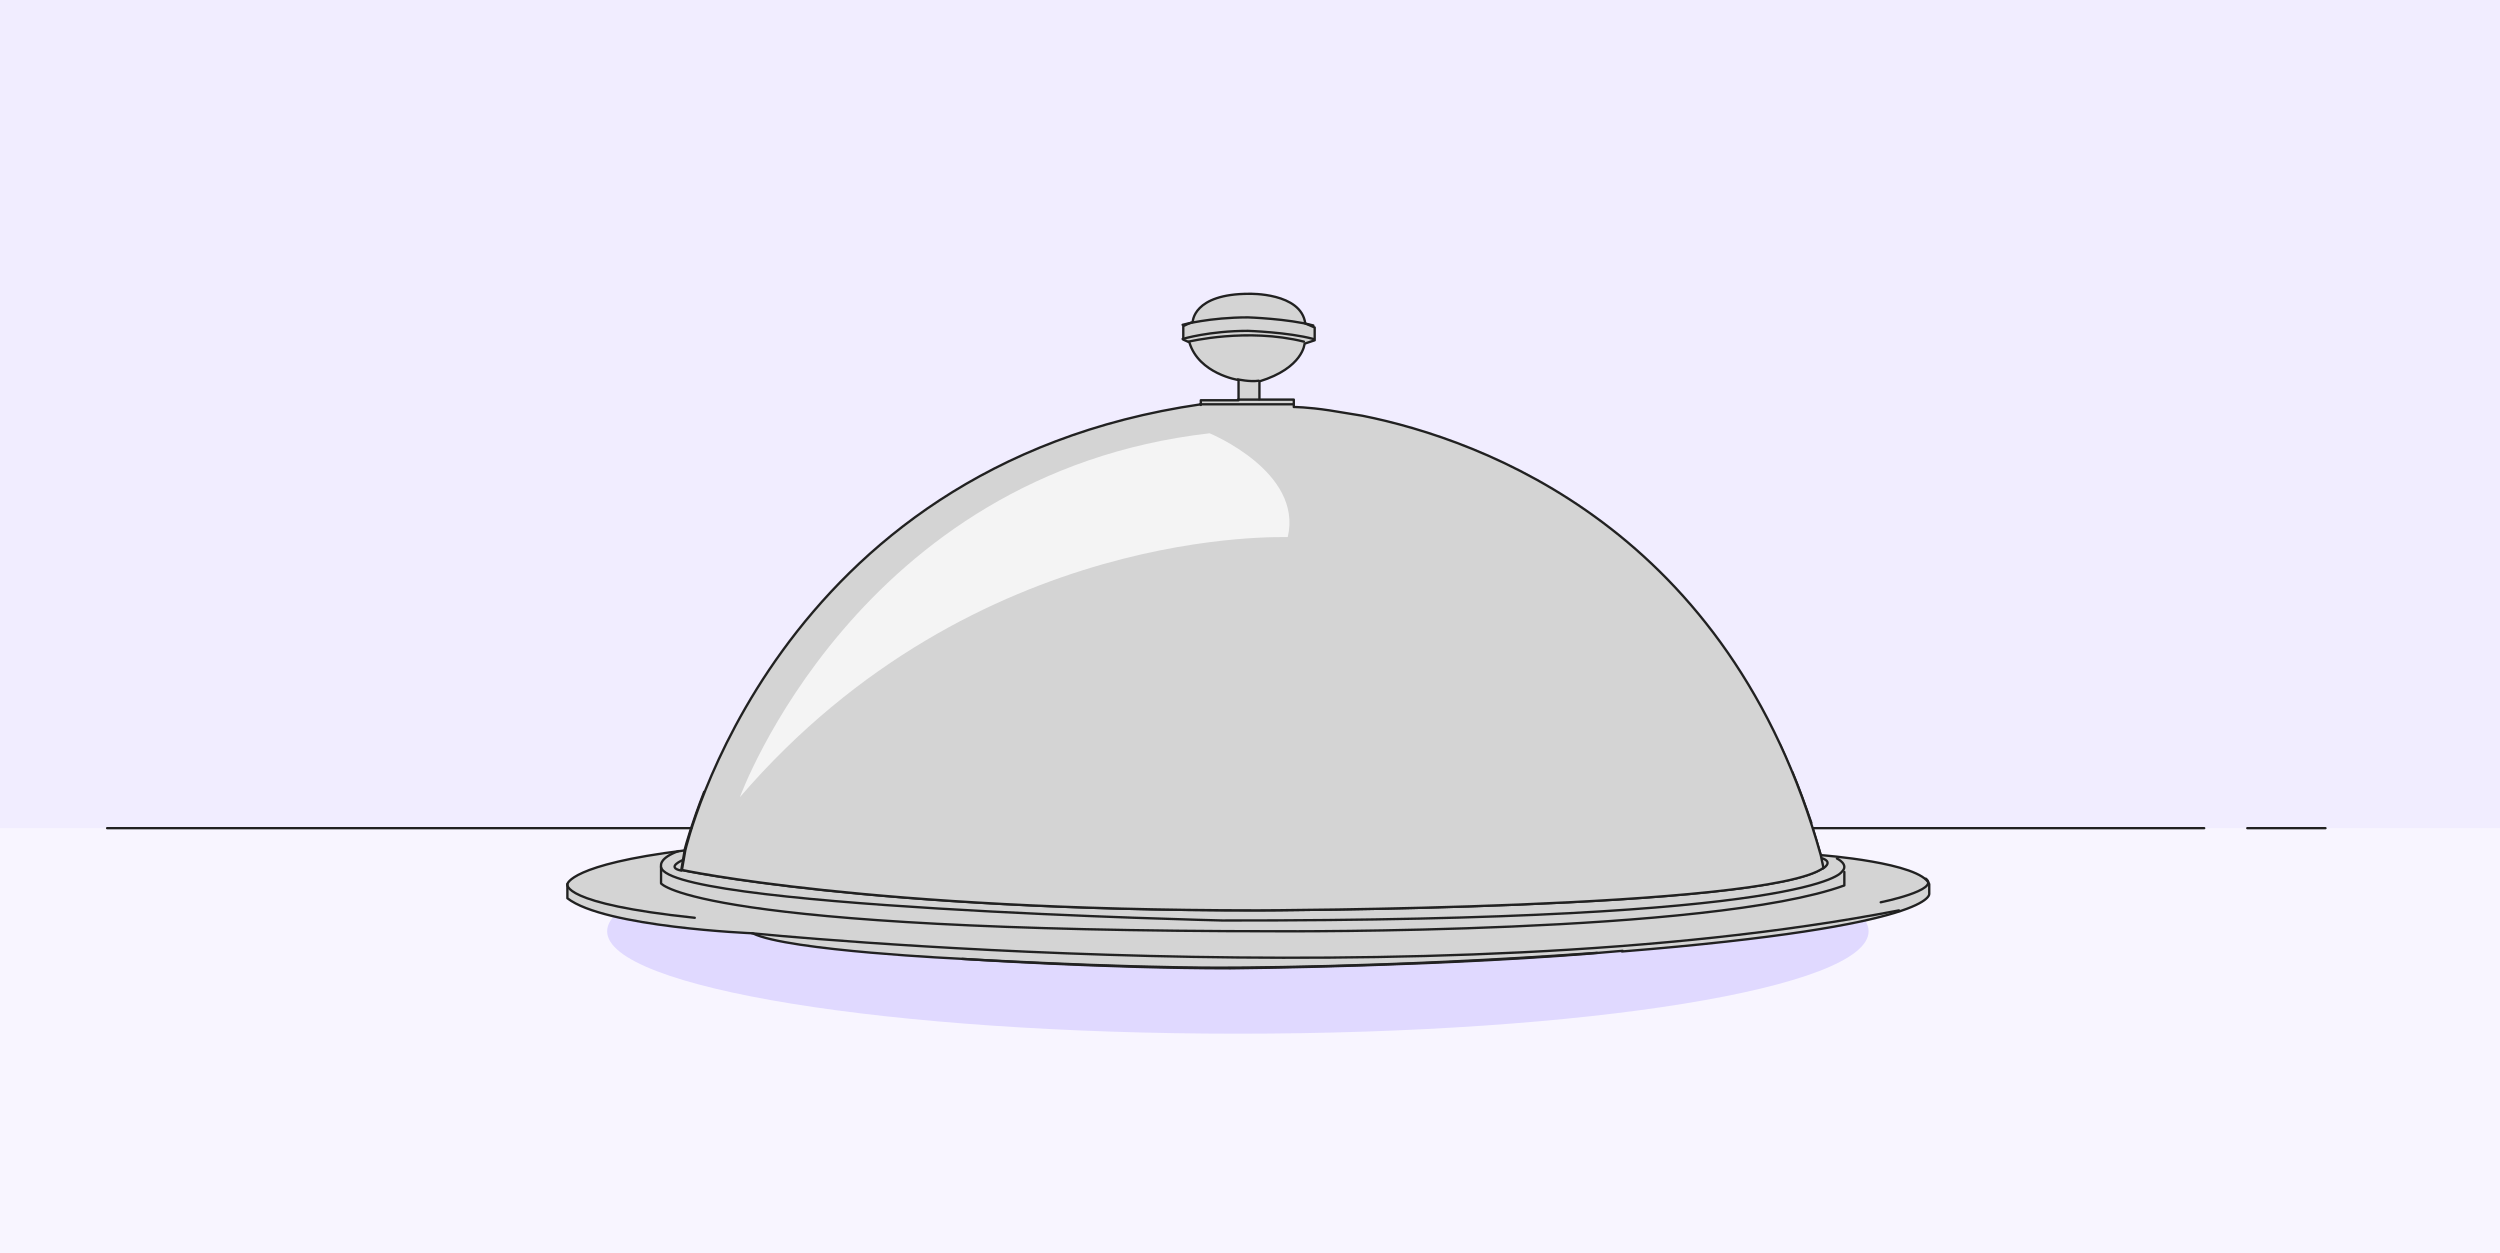 <svg version="1.1" id="Calque_1" xmlns="http://www.w3.org/2000/svg" x="0" y="0" viewBox="0 0 371 186" xml:space="preserve"><style>.tldrstst3,.tldrstst5{fill:#d4d4d4;stroke:#212121;stroke-width:.35;stroke-linecap:round;stroke-linejoin:round}.tldrstst5{fill:none}</style><path d="M371 0H0v186h371V0z" fill="#f1edff"/><path d="M371 122.9H0V186h371v-63.1z" fill="#f8f5ff"/><path d="M183.7 153.4c51.7 0 93.6-6.8 93.6-15.2 0-8.4-41.9-15.2-93.6-15.2s-93.6 6.8-93.6 15.2c0 8.4 41.9 15.2 93.6 15.2z" fill="#e0d9ff"/><path class="tldrstst3" d="M270.2 126.9c-.4-1.4-.8-2.7-1.2-4 .4 1.3.8 2.7 1.2 4h0l.3 1.9c-8.4 6.1-84 6.3-84 6.3-57.5 0-85.4-6-85.4-6l.5-2.9c-17 2.1-17.4 5-17.4 5v2.1c5.5 4.3 27.5 5.2 27.5 5.2 5.1 2.6 31.2 3.8 31.2 3.8s21.2 1.4 39.7 1.4c0 0 33.2-.3 58.2-2.6l-.1.1c47.1-3.8 45.6-8.6 45.6-8.6v-1.4c-1.3-3.2-16.1-4.3-16.1-4.3h0z"/><path d="M266 114.6c1 2.4 1.9 4.9 2.8 7.5-.9-2.6-1.9-5.1-2.8-7.5zm-161.5 2.9c-1.8 4.6-2.7 7.9-2.9 8.6.2-.8 1.1-4 2.9-8.6zm161.2-3.4c-.5-1.2-1-2.4-1.5-3.5.5 1.1 1 2.3 1.5 3.5z" fill="#feb49f" stroke="#212121" stroke-width=".35" stroke-linecap="round" stroke-linejoin="round"/><path class="tldrstst3" d="M270.2 126.9h0c-13.5-48.3-50.1-61.6-68-65.2l-4.9-.8c-3.3-.5-5.3-.5-5.3-.5v-1.1h-5.1v-2.7c6.5-2 6.7-5.6 6.7-5.6l1.5-.5v-1.9l-1.4-.6c-.6-4.6-8.3-4.4-8.3-4.4-8.4 0-8.4 4.2-8.4 4.2-.4.1-1.4.6-1.4.6v2l.9.4c1.4 4.7 7.3 5.6 7.3 5.6v3h-5.6v.7-.1c-63.5 9.2-76.5 66.2-76.5 66.2s0 0 0 0l-.5 2.9s27.9 6 85.4 6c0 0 75.6-.2 84-6.3l-.4-1.9h0z"/><path class="tldrstst5" d="M142.8 142.3s22.2 1.3 38.1 1.3c0 0 24.3.1 56.1-2.2m-135.6-13.8s-2.7 1.1-.3 1.6m169.4-.3s1.6-.9 0-1.5"/><path class="tldrstst5" d="M272.6 127.4s1.9.9.7 2c0 0-3.8 7.3-91.9 7.2 0 0-84.7-2-83.3-8.2 0 0-.2-1.1 2.6-2.1"/><path class="tldrstst5" d="M98.1 128.7v2.4s5.2 7.1 91.8 7.1c0 0 64 .4 83.8-6.8v-2"/><path class="tldrstst5" d="M111.6 138.5s100.5 10.1 170.2-3.4M178.1 60h13.8m-8.2-.7h3.1m-3.1-3s1.8.4 3.1.2m-11.3-6.2s4-1.2 9.7-1.2c0 0 6 .2 9.7 1.2m-19.4-2.1s4-1.1 9.7-1.1c0 0 6 .2 9.7 1.2"/><path class="tldrstst5" d="M176.4 50.7s8.7-2.1 17.1 0M84.2 131.2s-1.1 2.9 18.9 5m176-2.3s8.9-1.8 6.7-3.5m-183.2-7.5H15.9m311.2 0h-58m76 0h-11.6"/><path d="M109.8 118.3s17.4-48 69.7-54c0 0 13.9 5.7 11.6 15.4.1.1-46.2-2.2-81.3 38.6z" fill="#f4f4f4"/></svg>